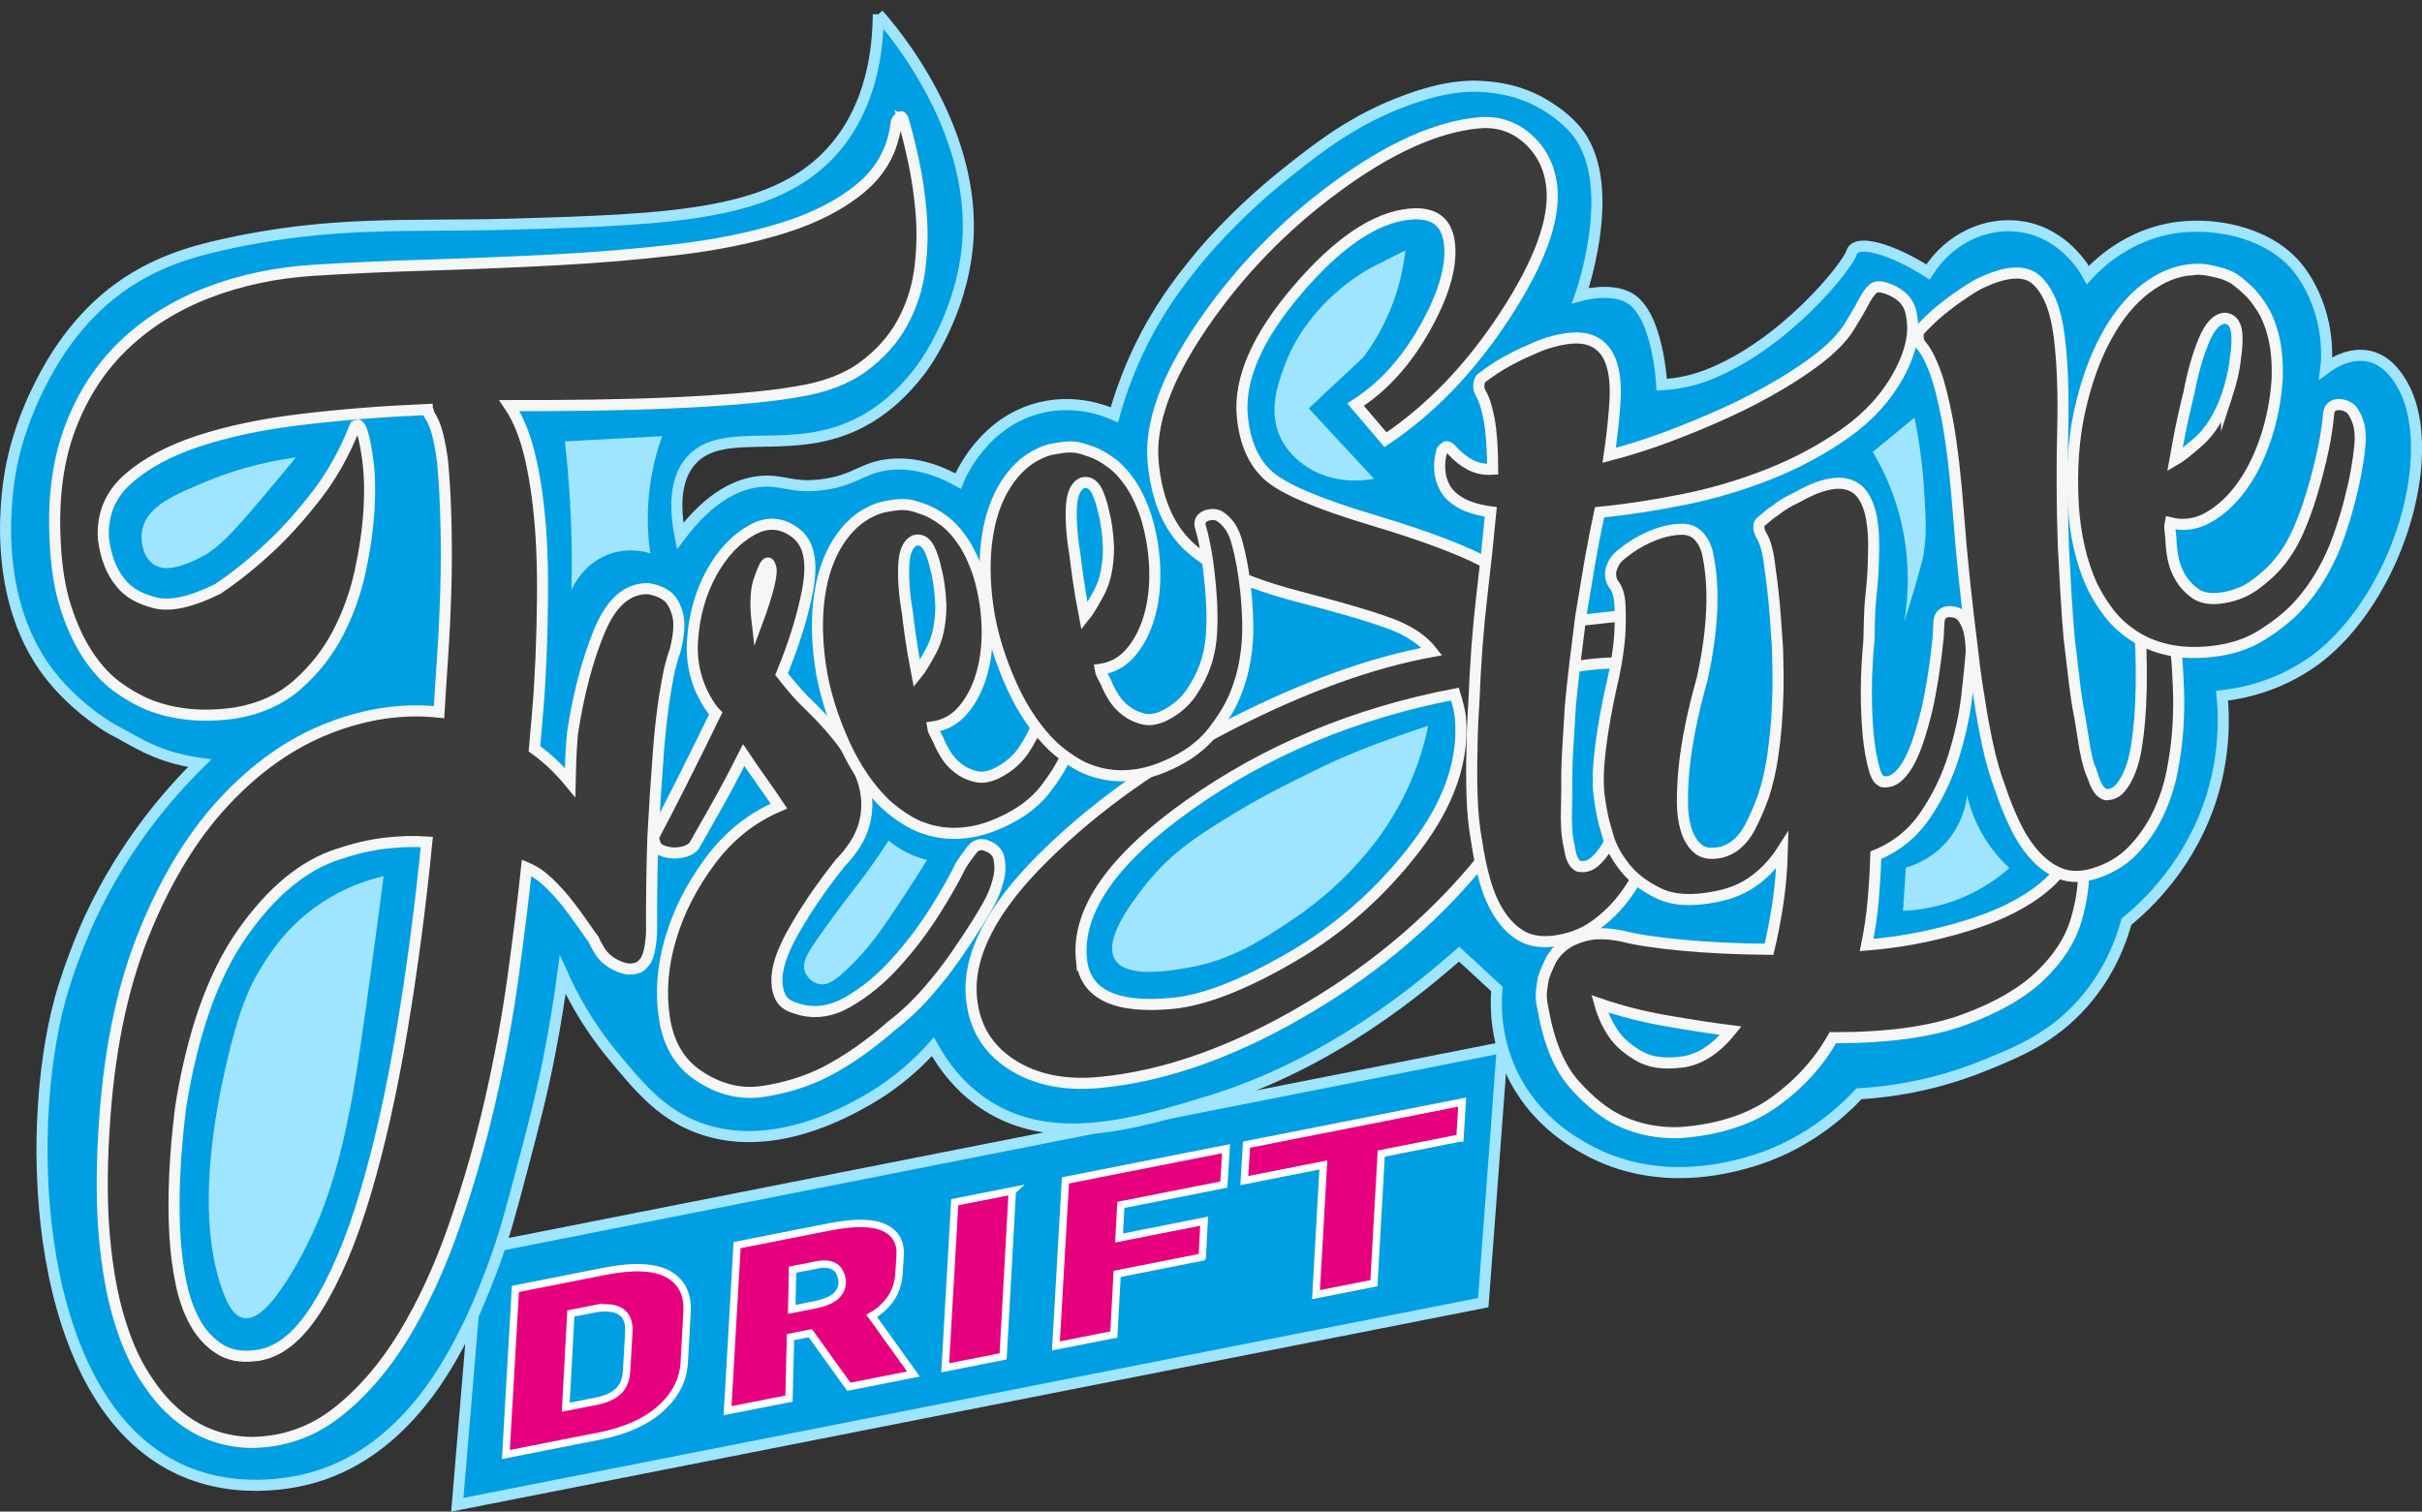 <svg xmlns="http://www.w3.org/2000/svg" id="_&#x421;&#x43B;&#x43E;&#x439;_2" data-name="&#x421;&#x43B;&#x43E;&#x439; 2" viewBox="0 0 655.53 409.2"><rect x="0" y="0" width="655.53" height="409.2" fill="#333333" stroke="none"/><defs><style>      .cls-1 {        fill: #009fe3;        stroke: #9fe5ff;      }      .cls-1, .cls-2 {        stroke-width: 3px;      }      .cls-1, .cls-2, .cls-3 {        stroke-miterlimit: 10;      }      .cls-2 {        fill: #3c3c3b;        stroke: #f6f6f6;      }      .cls-3 {        fill: #e6007e;        stroke: #fff;        stroke-width: 2px;      }      .cls-4 {        fill: #9fe5ff;      }    </style></defs><g id="_&#x421;&#x43B;&#x43E;&#x439;_1-2" data-name="&#x421;&#x43B;&#x43E;&#x439; 1"><g><path class="cls-1" d="M406.61,283.57c-92.35,18.23-184.7,36.46-277.04,54.69-1.93,23.03-3.86,46.06-5.79,69.09,92.56-18.24,185.12-36.47,277.68-54.71,1.72-23.02,3.44-46.04,5.16-69.07Z"></path><path class="cls-1" d="M237.72,3.87c-.09,10.11-1.94,24.51-11.57,35.97-15.52,18.47-43.06,19.6-88.69,20.86-26.87,.75-47.45-1.07-76.91,5.47-9.02,2-21.07,5.27-32.2,14.85-10.63,9.14-16.2,20.4-18.47,25.11-4.58,9.48-6.27,17.44-6.7,19.58-1.03,5.12-6.88,37.13,11.86,58.85,7.4,8.58,15.55,13,15.55,13,3.77,1.79,9.01,5.64,17,7.76,2.61,.69,4.85,1.08,6.45,1.3-8.54,8.41-20.46,22.15-29.64,41.84,0,0-5.03,10.79-8.1,21.94-10.02,36.4-7.3,108.74,32.11,127.25,16.96,7.97,34.32,2.95,36.94,2.16,25.02-7.47,37.12-32.26,41.64-41.51,3.01-6.15,6.06-14.37,6.53-15.64,2.98-8.08,4.65-14.32,7.86-26.48,3.21-12.14,5.29-20.04,7.47-31.27,1.66-8.56,2.74-15.78,3.44-21.03,2.49,5.56,6.64,13.44,13.42,21.65,7.11,8.62,13.03,15.79,22.91,19.61,19.86,7.67,40.47-4.12,46.24-7.42,8.28-4.74,14.04-10.32,17.63-14.36,2.57,4.64,6.98,11,14.33,15.78,18.28,11.88,40.95,4.96,60.32-.96,33.5-10.23,57.62-31.09,67.79-39.88h0s10.21,9.42,10.21,9.42c-.36,4.36-.45,12.84,3.72,22.07,6.01,13.3,16.9,19.4,20.93,21.58,18.59,10.05,37.41,4.91,42.74,3.46,15.8-4.32,25.93-13.7,30.61-18.72,14.79-.9,26.22-4.55,33.49-7.48,9.23-3.72,18.72-7.55,27.12-17.05,7.18-8.12,10.33-16.75,11.79-22.06,5.45-4.46,17.61-15.69,23.27-34.46,3.28-10.9,3.2-20.47,2.61-26.72,5.49-.62,14.87-2.49,24.18-8.96,2.47-1.72,7.32-5.4,12.69-12.61,15.13-20.31,20.27-49.58,11.42-63.48-1.08-1.7-3.55-5.58-8.12-6.76-5.61-1.45-10.74,2.11-12.07,3.1,.37-2.88,1.11-15.07-6.86-26.12-7.25-10.06-21.97-13.42-33.26-11.95-13.44,1.75-21.8,10.15-24.31,12.88-.7-1.3-6.17-11.03-17.52-13-9.83-1.7-20.07,3.11-25.75,12.2-9.83-6.3-19.5-9.05-20.64-5.33s-18.23,25.16-39.05,33.21c-5.19,2.01-9.77,2.5-12.38,2.64,0,0-.89-18.9-8.71-23.47-5.11-2.98-13.28-.7-13.28-.7,0,0,9.63-27.04,.57-42.13-2.83-4.72-7.53-7.76-9.3-8.9-7.32-4.74-14.44-5.31-17.74-5.54-3.9-.27-10.12-.13-20.56,3.69-14.09,5.15-23.44,12.46-32.36,19.55-14.53,11.56-23.14,22.15-25.08,24.57-3.91,4.88-9.65,12.15-14.9,23.06-3.38,7.03-5.47,13.3-6.77,17.99-2.9-1.27-10.53-4.13-19.74-1.99-15.61,3.62-21.92,18.35-22.57,19.94-7.95-4.44-14.17-4.92-18.44-4.5-7.44,.74-9.14,4.23-18.07,5.45-8.72,1.19-11.05-1.61-17.61-.78-5.38,.68-12.86,3.7-21.12,14.71-2.27-11.62,.26-17.3,2.9-20.34,9.05-10.41,28.73,.04,48.14-11.64,7.29-4.39,11.7-9.95,14.06-12.97,0,0,9.68-12.43,12.32-30.59,4.82-33.08-20.69-62.26-23.77-65.69Z"></path><g><path class="cls-2" d="M244.71,33.28c.83,2.83,1.72,6.44,2.65,10.82,.93,4.39,1.59,9.03,1.98,13.93,.39,4.9,.25,9.89-.42,14.98-.67,5.08-2.23,9.87-4.66,14.34-2.44,4.47-5.94,8.42-10.5,11.82-4.56,3.41-10.59,5.7-18.09,6.89-4.4,.76-9.51,1.37-15.32,1.85-5.82,.49-12.05,.87-18.69,1.16-6.65,.3-13.72,.49-21.2,.6-7.49,.1-15.01,.16-22.58,.14,2.51,3.69,4.44,8.61,5.81,14.77,1.36,6.16,2.28,13.07,2.76,20.72,.31,5.02,.44,10.42,.39,16.19-.05,5.77-.19,11.36-.42,16.78-.23,5.42-.54,10.3-.92,14.65-.38,4.35-.67,7.61-.85,9.78,3.41,2.43,6.63,5.47,9.65,9.13,.04-1.92,.1-3.73,.16-5.41,.06-1.68,.13-3.13,.22-4.34,.09-1.2,.18-2.41,.27-3.62,1.64-10.67,4.07-19.89,7.29-27.65,3.22-7.77,7.63-11.58,13.24-11.45,2.16,.35,3.93,1.08,5.32,2.19,1.22,1.13,2.11,2.81,2.66,5.06,.55,2.25,.3,5.45-.76,9.59-.29,.74-.53,1.47-.73,2.21-.2,.73-.44,1.59-.7,2.57-1.4,6.57-2.42,14.02-3.05,22.34-.64,8.33-1.14,16.1-1.51,23.33-.29,8.66-.4,17.32-.36,25.96-.25,3.86-.84,6.42-1.74,7.67-.61,.76-1.16,1.28-1.63,1.54-1.45,.57-2.84,.66-4.18,.26-1.34-.39-2.57-.98-3.69-1.75-1.12-.77-2.04-1.73-2.77-2.89-.73-1.15-1.29-2.2-1.68-3.14-.54-.69-1.44-1.95-2.7-3.79-1.27-1.84-2.71-3.8-4.31-5.86-1.61-2.06-3.36-3.99-5.26-5.8-1.91-1.8-3.86-3.12-5.87-3.96-.92,8.7-2.15,18.57-3.66,29.59-1.52,11.03-3.6,22.26-6.23,33.71-2.64,11.46-5.88,22.7-9.72,33.75-3.84,11.05-8.37,20.88-13.6,29.49-5.23,8.61-11.25,15.59-18.08,20.94-6.83,5.34-14.6,8.05-23.32,8.12-8.41-.2-15.68-3.23-21.8-9.09-2.62-2.48-5.17-5.75-7.65-9.79-2.48-4.04-4.6-9.08-6.37-15.09-1.77-6.02-3.04-13.14-3.8-21.38-.76-8.24-.82-17.78-.18-28.63,1.18-20.73,4.72-38.48,10.64-53.26,5.91-14.78,13.18-26.82,21.83-36.12,8.64-9.3,18.06-15.95,28.27-19.95,10.2-4,20.19-5.46,29.98-4.39,.24-4.1,.55-8.98,.94-14.65,.39-5.66,.68-11.57,.87-17.71,.19-6.14,.22-12.32,.07-18.56-.14-6.23-.45-11.86-.92-16.87-.33-2.62-.77-5.05-1.32-7.3-.55-2.25-1.37-4.18-2.46-5.79l-.02-.36c-.01-.24-.06-.36-.15-.35-.08,0-.13-.11-.14-.35-11.66,.49-22.88,1.37-33.67,2.64-10.79,1.27-20.21,3.24-28.28,5.9-8.07,2.66-14.48,6.13-19.23,10.38-4.76,4.26-6.93,9.62-6.53,16.08,.64,5,2.2,8.99,4.7,11.96,1.97,2.52,5.04,4.31,9.22,5.37,4.18,1.06,9.86-.19,17.05-3.76,4.74-3.18,9.44-6.95,14.11-11.32,3.89-3.6,7.97-8.12,12.24-13.55,4.27-5.43,7.83-11.71,10.68-18.86,.16,0,.32-.14,.47-.39,.16,0,.28-.07,.36-.2,.07-.12,.29,.05,.65,.5,.74,1.39,1.41,4.18,2,8.34,.59,4.17,.72,8.91,.39,14.21-.33,5.31-1.14,10.88-2.42,16.72-1.28,5.84-3.29,11.37-6,16.59-2.72,5.21-6.35,9.82-10.87,13.83-4.53,4.01-10.13,6.57-16.81,7.71-8.65,1.26-16.43,.55-23.35-2.15-3.04-1.25-5.98-2.93-8.83-5.03-2.85-2.1-5.45-4.94-7.81-8.52-2.36-3.57-4.36-7.89-5.99-12.96-1.63-5.06-2.59-11.19-2.87-18.37-.55-11.49,.83-21.6,4.15-30.34,3.32-8.73,8.12-16.11,14.4-22.15,6.28-6.03,13.84-10.77,22.66-14.2,8.83-3.43,18.48-5.47,28.96-6.13,9.5-.59,19.87-1.06,31.1-1.4,11.24-.34,22.52-.8,33.84-1.39,11.32-.58,22.38-1.51,33.16-2.78,10.79-1.27,20.45-3.25,29.01-5.95,8.56-2.69,15.53-6.31,20.93-10.85,5.4-4.54,8.53-10.31,9.42-17.34-.01-.24,.05-.48,.2-.73,.3-.5,.53-.75,.69-.76,.45-.75,.89-.29,1.32,1.36ZM69.12,366.99c6.05-.61,11.58-4.92,16.6-12.92,5.02-8,9.43-18.42,13.24-31.27,3.81-12.85,7.09-27.52,9.85-44.02,2.76-16.5,4.99-33.45,6.71-50.85-3.64-.25-7.46-.13-11.46,.35-4,.49-8.18,1.47-12.53,2.94-9.36,2.99-18.01,10.13-25.95,21.43-7.94,11.3-13.5,27.02-16.7,47.15-1.64,13.31-2.15,24.99-1.52,35.04,.27,4.31,.81,8.48,1.64,12.51,.83,4.03,2.08,7.56,3.75,10.58,1.67,3.02,3.83,5.41,6.5,7.16,2.66,1.76,5.95,2.39,9.87,1.91Z"></path><path class="cls-2" d="M267.13,228.95c1.85,.73,2.93,1.89,3.26,3.49,.32,1.6,.33,3.19,.02,4.76-.38,1.92-1.03,3.87-1.96,5.87-.9,1.82-2.21,4.1-3.92,6.84-1.72,2.75-3.71,5.75-5.98,9.02-2.27,3.27-4.86,6.57-7.78,9.89-2.92,3.33-6.08,6.28-9.48,8.88-5.91,5.19-11.88,9.36-17.94,12.52-5.22,2.6-10.86,4.35-16.92,5.25-6.06,.89-11.89-.56-17.49-4.37-4.97-3.33-7.99-8.45-9.09-15.36-1.09-6.91-.55-14.1,1.64-21.55,2.18-7.45,5.79-14.53,10.82-21.25,5.02-6.71,11.19-11.62,18.51-14.72l-1.9-2.82c-.7-1.04-1.69-2.46-2.97-4.25-1.28-1.79-2.84-4.04-4.66-6.75-2.66,5.28-5.17,9.99-7.52,14.15-2.36,4.16-4.22,7.46-5.61,9.91-.59,1.15-1.83,1.91-3.7,2.26-1.88,.36-3.66,.19-5.34-.5-.84-.34-1.38-.81-1.63-1.4-.25-.59-.42-1.08-.53-1.46-.07-.56,.03-1.08,.31-1.57,2.01-3.77,4.49-8.59,7.44-14.44,2.95-5.85,5.95-11.92,9-18.21-.45-.45-.97-1.09-1.52-1.93-3.65-5.42-5.23-11.48-4.73-18.18,.49-6.7,2.21-12.7,5.15-18.01,2.94-5.31,6.59-9.17,10.96-11.58,4.36-2.41,8.49-1.96,12.37,1.33,3.08,2.78,3.98,7.66,2.7,14.66-1.28,7-3.65,14.69-7.1,23.07,1.15,1.5,2.4,3.01,3.73,4.53,1.33,1.53,2.83,3.09,4.52,4.69,3.5,3.4,6.49,6.84,8.99,10.32,2.49,3.48,4.2,6.98,5.14,10.52,.94,3.54,.93,7.07-.03,10.59-.96,3.53-3.14,7.04-6.55,10.54-5.06,6.44-9.12,12.34-12.16,17.73-1.35,2.27-2.48,4.54-3.37,6.81-.9,2.27-1.4,4.39-1.52,6.36-.11,1.97,.18,3.7,.88,5.2,.7,1.5,2.08,2.54,4.14,3.12,4.57,1.62,9.2,1.12,13.88-1.5,4.68-2.62,9.04-6.15,13.08-10.62,4.04-4.46,7.64-9.19,10.79-14.19,3.15-5,5.5-9.16,7.06-12.48,.76-1.12,1.7-2.43,2.81-3.93,1.11-1.5,2.5-1.91,4.18-1.22Zm-61.5-72.35c-.54,1.35-.87,3-.98,4.97-.12,1.97-.02,4.25,.28,6.84,1.44-3.88,2.5-7.16,3.16-9.85,.66-2.68,.8-4.42,.42-5.22-.16-.57-.37-.89-.63-.94-.52-.1-1.27,1.29-2.25,4.18Z"></path><path class="cls-2" d="M235.69,138.51c1.03-.53,2.13-.94,3.29-1.23,1.03-.22,2.16-.41,3.39-.57,1.22-.16,2.45-.17,3.68-.01,1.1,.22,2.45,.62,4.06,1.21,1.61,.59,3.34,1.55,5.17,2.88,1.84,1.34,3.58,3.19,5.22,5.57,1.64,2.38,3.08,5.39,4.3,9.01,1.42,4.63,2.2,9.31,2.36,14.03,.16,4.73-.31,9.03-1.41,12.91-1.1,3.88-2.76,7.15-4.99,9.8-2.23,2.65-5.02,4.22-8.37,4.69,.06,.44,.23,.91,.48,1.41l1.06,2.05c.58,1.44,1.3,2.84,2.17,4.2,.87,1.37,1.98,2.56,3.34,3.59,1.35,1.03,2.92,1.76,4.69,2.18,1.77,.42,3.75,.06,5.95-1.07,2.97-1.54,5.3-3.58,7.02-6.12,1.71-2.54,2.98-5.05,3.82-7.54,.97-2.87,1.52-5.91,1.65-9.14,.13-2.59,.11-5.3-.04-8.14-.16-2.83-.4-5.51-.72-8.02-.32-2.83-.77-5.59-1.35-8.29-.19-1-.5-2.22-.92-3.66-.42-1.44,.11-2.46,1.6-3.08,1.55-.49,2.84-.37,3.87,.36,1.03,.73,1.9,1.62,2.61,2.67,.84,1.3,1.48,2.86,1.93,4.68,.39,1.38,.79,3.18,1.21,5.41,.42,2.23,.77,4.73,1.06,7.49,.29,2.77,.46,5.71,.53,8.83,.06,3.12-.17,6.24-.68,9.34-.58,3.61-1.62,7.15-3.1,10.6-1.29,2.88-3.16,5.9-5.61,9.06-2.45,3.16-5.74,5.82-9.87,7.96-3.74,1.94-7.24,3.16-10.5,3.67-3.26,.51-6.31,.47-9.14-.11-2.84-.58-5.39-1.54-7.64-2.9-2.26-1.35-4.32-2.88-6.19-4.6-4.25-4.1-7.9-9.39-10.93-15.87-3.48-7.66-5.7-14.94-6.67-21.86-.97-6.91-1.03-13.19-.19-18.83,.84-5.64,2.5-10.4,4.99-14.3,2.48-3.89,5.44-6.64,8.86-8.26Zm18.95,25.19c-.06-1.7-.21-3.4-.43-5.1-.23-1.69-.53-3.23-.92-4.61-.32-1.57-.77-3.07-1.35-4.5-1.03-2.62-2.48-3.68-4.35-3.18-1.87,.81-2.87,3.14-3,7-.13,3.85,.22,8.17,1.06,12.94,.06,.76,.3,2.65,.72,5.66,.42,3.02,1.01,6.53,1.79,10.55,.9-1.1,2.21-3.23,3.92-6.41,1.71-3.17,2.57-7.28,2.57-12.33Z"></path><path class="cls-2" d="M262.94,270.21c-1.09-11.53,5.44-24.27,19.58-38.22,14.14-13.94,31.08-25.95,50.83-36.03,19.75-10.07,37.82-16.6,54.22-19.59-2.22-2.85-5.52-5.18-9.89-7-4.37-1.81-13.21-4.46-26.53-7.95-13.32-3.49-22.91-7.81-28.78-12.98-5.87-5.17-9.29-12.92-10.26-23.25-.97-10.33,3.44-22.69,13.26-37.09,9.81-14.4,21.88-26.87,36.2-37.41,14.32-10.55,27.18-16.35,38.59-17.43,5.18-.49,9.66,.98,13.44,4.4,3.77,3.42,5.92,7.84,6.43,13.25,.82,8.74-3.41,20.22-12.7,34.46-9.29,14.24-20.08,25.46-32.34,33.67l-8.09-9.51c7.39-4.71,13.62-11.56,18.69-20.55,5.08-8.99,7.33-16.56,6.75-22.72-.58-6.16-4.18-8.93-10.79-8.3-9.31,.88-19.42,7.7-30.35,20.47-10.93,12.77-15.91,24.2-14.96,34.28,.66,6.98,2.97,12.29,6.93,15.93,3.96,3.64,13.46,7.71,28.51,12.21,15.04,4.5,25.84,8.67,32.4,12.5,6.55,3.83,11.12,9.05,13.69,15.66l21.25-2.3,1.21,12.83c-2.47-.16-5.28-.09-8.44,.21-3.16,.3-6.72,.83-10.66,1.59,1.44,15.27-4.45,31.43-17.68,48.47-13.22,17.04-29.72,31.42-49.5,43.14-19.78,11.71-38.56,18.41-56.35,20.08-9.5,.9-17.47-.75-23.91-4.93-6.43-4.19-10.02-10.16-10.75-17.91Zm29.75-10.58c.89,9.46,9.08,13.46,24.56,12,8.51-.8,19.24-4.95,32.18-12.45,12.95-7.5,24.09-17.32,33.44-29.44,9.34-12.13,13.47-24.03,12.37-35.71-.13-1.35-.62-3.4-1.46-6.14-26.93,5.17-50.82,15.11-71.68,29.83-20.86,14.72-30.66,28.69-29.42,41.92Z"></path><path class="cls-2" d="M281.06,122.92c1.03-.53,2.13-.94,3.29-1.23,1.03-.22,2.16-.41,3.39-.57,1.22-.16,2.45-.17,3.68-.01,1.1,.22,2.45,.62,4.06,1.21,1.61,.59,3.34,1.55,5.17,2.88,1.84,1.34,3.58,3.19,5.22,5.57,1.64,2.38,3.08,5.39,4.3,9.01,1.42,4.63,2.2,9.31,2.36,14.03,.16,4.73-.31,9.03-1.41,12.91-1.1,3.88-2.76,7.15-4.99,9.8-2.23,2.65-5.02,4.22-8.37,4.69,.06,.44,.23,.91,.48,1.41l1.06,2.05c.58,1.44,1.3,2.84,2.17,4.2,.87,1.37,1.98,2.56,3.34,3.59,1.35,1.03,2.92,1.76,4.69,2.18,1.77,.42,3.75,.06,5.95-1.07,2.97-1.54,5.3-3.58,7.02-6.12,1.71-2.54,2.98-5.05,3.82-7.54,.97-2.87,1.52-5.91,1.65-9.14,.13-2.59,.11-5.3-.04-8.14-.16-2.83-.4-5.51-.72-8.02-.32-2.83-.77-5.59-1.35-8.29-.19-1-.5-2.22-.92-3.66-.42-1.44,.11-2.46,1.6-3.08,1.55-.49,2.84-.37,3.87,.36,1.03,.73,1.9,1.62,2.61,2.67,.84,1.3,1.48,2.86,1.93,4.68,.39,1.38,.79,3.18,1.21,5.41,.42,2.23,.77,4.73,1.06,7.49,.29,2.77,.46,5.71,.53,8.83,.06,3.12-.17,6.24-.68,9.34-.58,3.61-1.62,7.15-3.1,10.6-1.29,2.88-3.16,5.9-5.61,9.06-2.45,3.16-5.74,5.82-9.87,7.96-3.74,1.94-7.24,3.16-10.5,3.67-3.26,.51-6.31,.47-9.14-.11-2.84-.58-5.39-1.54-7.64-2.9-2.26-1.35-4.32-2.88-6.19-4.6-4.25-4.1-7.9-9.39-10.93-15.87-3.48-7.66-5.7-14.94-6.67-21.86-.97-6.91-1.03-13.19-.19-18.83,.84-5.64,2.5-10.4,4.99-14.3,2.48-3.89,5.44-6.64,8.86-8.26Zm18.95,25.19c-.06-1.7-.21-3.4-.43-5.1-.23-1.69-.53-3.23-.92-4.61-.32-1.57-.77-3.07-1.35-4.5-1.03-2.62-2.48-3.68-4.35-3.18-1.87,.81-2.87,3.14-3,7-.13,3.85,.22,8.17,1.06,12.94,.06,.76,.3,2.65,.72,5.66,.42,3.02,1.01,6.53,1.79,10.55,.9-1.1,2.21-3.23,3.92-6.41,1.71-3.17,2.57-7.28,2.57-12.33Z"></path><path class="cls-2" d="M511.66,78.47c3.06,1.32,4.89,3.29,5.5,5.91,.61,2.63,.69,5.16,.25,7.62-.54,2.95-1.69,6.06-3.46,9.34-3.42,6.23-8.25,11.54-14.48,15.93-6.23,4.39-13.08,8.08-20.55,11.05-7.47,2.97-15.2,5.27-23.18,6.88-7.98,1.61-15.59,2.78-22.82,3.48-.96,4.44-1.86,9.08-2.69,13.89-.83,4.82-1.62,9.6-2.39,14.33-.61,4.71-1.14,9.05-1.62,13.02-.47,3.98-.87,7.66-1.18,11.05-.29,4.67-.54,8.81-.75,12.42-.2,3.62-.27,6.78-.21,9.48-.03,2.08-.06,4.07-.1,5.99-.07,1.77-.06,3.56,.05,5.38,.1,1.82,.34,3.5,.72,5.04,.36,2.5,.98,4.09,1.87,4.76,.38,.42,.8,.6,1.27,.54,1.29,.14,2.51-.27,3.65-1.24,1.14-.96,2.23-2.27,3.27-3.93,1.04-1.66,1.95-3.63,2.75-5.89,.79-2.26,1.5-4.56,2.13-6.88,1.45-5.47,2.71-11.78,3.76-18.95,.16-1.14,.31-2.56,.47-4.25,.16-1.7,1.03-2.57,2.61-2.64,1.76,.07,3.05,.68,3.85,1.84,.8,1.16,1.38,2.43,1.74,3.82,.4,1.7,.51,3.6,.33,5.69-.22,1.79-.55,4.3-.96,7.55-.42,3.25-1.08,6.73-1.98,10.45-.91,3.72-2.12,7.52-3.64,11.4-1.52,3.89-3.48,7.47-5.88,10.76-2.4,3.29-5.23,6.09-8.49,8.38-3.26,2.29-7.09,3.68-11.49,4.14-3.31,.31-6.09-.21-8.35-1.56-2.27-1.35-4.22-3.31-5.86-5.86-1.64-2.55-2.94-5.56-3.91-9.01-.97-3.45-1.72-7.05-2.25-10.8-.66-3.57-1.07-7.54-1.21-11.9-.14-4.36-.15-8.39-.04-12.07,.02-4.31,.2-8.72,.51-13.23,.41-10.58,1.12-20.17,2.13-28.76,1.01-8.59,1.83-16.28,2.46-23.07-3.42-.47-6.12-1.28-8.12-2.43-2-1.15-3.43-2.5-4.28-4.05-.86-1.55-1.33-3.2-1.42-4.94-.09-1.74,.08-3.36,.5-4.86-.02-.15,.03-.32,.17-.5,.13-.18,.49-.47,1.07-.87,.47-.07,.99,.26,1.57,.97,1.52,1.7,3.18,3.02,4.99,3.96,1.81,.94,3.81,1.33,6.03,1.18-.04-5.89-.37-10.43-.98-13.61-.61-3.18-1.33-5.43-2.15-6.75-.42-.74-.64-1.38-.63-1.94,0-.56,.06-1,.17-1.34,.09-.49,.28-.84,.57-1.04,2.3-1.76,4.52-3.23,6.67-4.42,2.14-1.18,4.04-2.13,5.7-2.84,1.94-.91,3.75-1.65,5.43-2.21,4.89-1.49,8.67-1.79,11.35-.9,2.68,.9,4.57,2.74,5.69,5.53,1.11,2.79,1.55,6.4,1.3,10.82-.25,4.42-.78,9.4-1.58,14.93,5.38-1.4,10.8-3.13,16.24-5.18,5.45-2.05,10.68-4.23,15.69-6.53,5.01-2.3,9.65-4.72,13.92-7.24,4.26-2.52,7.91-4.95,10.92-7.29,3.73-2.92,6.44-5.74,8.13-8.45,1.69-2.71,3-4.97,3.94-6.78s1.84-3.05,2.7-3.73c.86-.68,2.39-.54,4.6,.42Z"></path><path class="cls-2" d="M561.18,232.86c.69,.17,1.27,.4,1.75,.7,.47,.3,.78,1.08,.91,2.36,.2,3.71-.45,8.14-1.96,13.31-1.51,5.16-4.7,10.1-9.57,14.82-4.88,4.71-11.79,8.72-20.75,12-8.96,3.29-20.79,4.91-35.49,4.87-3.83,6.76-9.08,12.54-15.72,17.34-6.65,4.8-15.2,7.58-25.63,8.35-5.83,.2-11.22-.85-16.15-3.14-4.21-1.97-8.35-5.26-12.44-9.87-4.08-4.61-6.91-11.39-8.48-20.33-.29-1.24-.45-2.31-.49-3.19-.04-.89,0-1.76,.14-2.6,.13-.85,.26-1.7,.39-2.54,.37-1.23,.97-2.71,1.79-4.45,.82-1.74,2.07-3.25,3.73-4.53,1.66-1.28,3.77-2.22,6.33-2.81s5.72-.5,9.49,.26c3.65,.95,8.98,1.77,15.99,2.44,7.01,.67,14.94,1.05,23.77,1.14,.92-3.8,1.72-7.95,2.4-12.43,.68-4.48,1.09-9.27,1.22-14.36-2.04,3.19-4.52,5.88-7.45,8.07-2.92,2.19-6.42,3.68-10.49,4.45-6.39,1.31-11.56,1.02-15.51-.87-3.94-1.89-7.02-4.24-9.22-7.06-2.2-2.82-3.68-5.53-4.44-8.13-.76-2.6-1.16-3.98-1.2-4.13-.57-2.48-1-4.87-1.29-7.17-.28-2.3-.32-4.95-.11-7.93,.21-2.99,.63-6.47,1.27-10.45,.64-3.98,1.6-8.82,2.9-14.51,.76-3.76,1.27-7.23,1.52-10.39,.17-2.81,.19-5.55,.07-8.22-.12-2.67-.73-4.61-1.83-5.82-.26-.43-.46-.95-.61-1.57-.32-1.4,.05-2.95,1.13-4.67,.47-.76,1.73-1.87,3.77-3.32,2.03-1.45,4.29-2.66,6.75-3.64,2.47-.97,4.92-1.5,7.35-1.57,2.43-.07,4.28,.89,5.56,2.88,.42,.39,.9,1.43,1.45,3.1,2.14,9.3,1.69,20.84-1.34,34.6-2.61,9.26-4.24,17.39-4.91,24.4-.29,3.01-.43,5.94-.42,8.79,0,2.86,.33,5.35,.99,7.49,.65,2.14,1.65,3.82,3,5.06,1.35,1.24,3.2,1.67,5.56,1.29,1.12-.1,2.4-.55,3.85-1.38,1.99-1.27,3.64-3.16,4.94-5.67,1.3-2.5,2.5-5.27,3.6-8.3,1.15-3.53,2-7.28,2.55-11.24,.56-3.96,.93-7.81,1.14-11.53,.2-3.72,.28-7.09,.25-10.1-.04-3.01-.09-5.33-.13-6.95-.42-6.76-.82-11.89-1.22-15.39-.4-3.5-.65-5.48-.76-5.95-.26-2.55-.61-4.59-1.04-6.13-.44-1.53-.9-2.65-1.38-3.35-.56-1.01-.78-1.94-.64-2.79,.08-.34,.26-.63,.54-.86,1.49-1.32,2.8-2.36,3.94-3.11,1.53-1.17,2.91-2.06,4.16-2.67,1.25-.61,2.38-1.2,3.39-1.76,1.17-.59,2.2-1.08,3.1-1.45,3.15-1.21,5.78-1.66,7.9-1.33,2.12,.33,3.78,1.34,4.98,3.02,1.2,1.68,2.04,3.9,2.51,6.65,.47,2.75,.63,5.94,.49,9.56-.03,3.43-.23,6.83-.6,10.18l-.36,3.76c-.06,1.16-.12,2.52-.16,4.08-.05,1.57-.09,3.33-.13,5.3-.39,4.01-.61,7.98-.68,11.91-.06,3.28,.02,6.85,.26,10.72,.24,3.86,.71,7.35,1.43,10.45,.32,1.4,.65,2.46,.98,3.2,.33,.74,.69,1.23,1.07,1.47,.42,.39,.86,.54,1.32,.43,1.31,.03,2.54-.5,3.68-1.58,1.14-1.08,2.16-2.49,3.06-4.26,.9-1.76,1.73-3.83,2.49-6.21,.76-2.38,1.43-4.78,2.02-7.2,1.3-5.69,2.33-12.21,3.09-19.57,.06-1.15,.13-2.6,.23-4.34,.09-1.74,.93-2.7,2.51-2.91,1.78-.08,3.08,.44,3.91,1.55,.83,1.12,1.4,2.37,1.73,3.77,.39,1.71,.59,3.62,.59,5.74-.21,2.66-.61,6.59-1.2,11.79-.6,5.2-1.79,10.66-3.58,16.38-1.79,5.72-4.36,11.03-7.72,15.95-3.36,4.92-7.8,8.5-13.32,10.75-.11,3.78-.34,7.75-.69,11.91-.35,4.16-.95,8.3-1.79,12.41,5.45-.44,10.82-1.23,16.11-2.36,5.29-1.14,10.27-2.53,14.96-4.18,4.68-1.65,8.95-3.7,12.79-6.13,3.85-2.44,7.01-5.33,9.51-8.68,.24-.38,.49-.69,.77-.91,.55-.46,1.15-.67,1.81-.66Zm-106.43,54.7c4.95-.49,9.52-3.34,13.71-8.55-5.05-.64-10.8-1.52-17.26-2.64-6.46-1.12-12.53-2.67-18.21-4.62,.94,3.37,2.36,6.32,4.24,8.82,1.62,2.08,3.84,3.89,6.64,5.45,2.81,1.56,6.44,2.07,10.88,1.54Z"></path><path class="cls-2" d="M566.52,210.4c.8,2.42,1.7,3.88,2.7,4.38,.45,.35,.9,.46,1.36,.31,1.31-.09,2.44-.72,3.4-1.88,.96-1.15,1.8-2.65,2.54-4.48,.73-1.83,1.29-3.95,1.68-6.33,.38-2.39,.68-4.79,.89-7.21,.47-5.68,.59-12.17,.36-19.47-.05-1.16-.15-2.59-.29-4.3-.15-1.71,.56-2.74,2.12-3.09,1.76-.24,3.14,.14,4.15,1.14,1,1.01,1.8,2.17,2.41,3.48,.7,1.62,1.15,3.48,1.34,5.59,.15,1.96,.29,4.56,.43,7.78,.14,3.22,.1,6.75-.14,10.6-.24,3.85-.77,7.84-1.58,11.96-.82,4.13-2.12,8.03-3.92,11.73-1.8,3.69-4.11,6.97-6.93,9.83-2.83,2.86-6.38,4.91-10.66,6.16-3.22,.89-6.08,.88-8.57-.06-2.49-.94-4.77-2.53-6.85-4.77-2.08-2.24-3.91-4.99-5.49-8.24-1.58-3.25-2.96-6.69-4.16-10.31-1.3-3.43-2.41-7.29-3.33-11.59-.92-4.3-1.65-8.29-2.19-11.97-.74-4.28-1.36-8.68-1.85-13.21-1.77-13.99-3.05-26.22-3.82-36.69-.78-10.46-1.78-19.1-3.02-25.9-1.14-5.99-2.3-10.51-3.47-13.56-1.17-3.04-2.31-5.22-3.42-6.54-.55-.65-.88-1.26-.98-1.81-.1-.55-.12-1-.07-1.36,0-.5,.13-.88,.38-1.13,1.97-2.16,3.91-4.01,5.83-5.57,1.91-1.55,3.63-2.83,5.14-3.83,1.76-1.25,3.43-2.3,4.99-3.16,7.36-3.6,12.6-3.95,15.74-1.05,3.13,2.9,5.16,7.89,6.07,14.96,.91,7.07,1.24,15.68,.98,25.81-.26,10.14-.2,20.59,.18,31.36,.24,4.78,.48,9.19,.72,13.21,.24,4.03,.51,7.75,.8,11.17,.54,4.68,1.03,8.83,1.47,12.46s.94,6.77,1.48,9.44c.34,2.07,.67,4.05,.96,5.96,.24,1.77,.58,3.54,1,5.32,.42,1.79,.96,3.42,1.61,4.87Z"></path><path class="cls-2" d="M593.16,72.97c1.26-.14,2.55-.11,3.85,.07,1.14,.2,2.37,.46,3.69,.8,1.31,.34,2.57,.84,3.76,1.51,1.04,.69,2.26,1.68,3.68,2.97,1.42,1.29,2.8,3.02,4.16,5.19,1.35,2.18,2.4,4.86,3.15,8.06,.74,3.2,1.03,6.97,.86,11.31-.37,5.48-1.4,10.75-3.09,15.82-1.7,5.07-3.87,9.42-6.51,13.06-2.65,3.65-5.63,6.41-8.95,8.29-3.32,1.88-6.79,2.37-10.4,1.48-.11,.49-.13,1.06-.06,1.69l.28,2.61c.03,1.76,.22,3.54,.58,5.34,.35,1.8,1.02,3.53,2,5.19,.98,1.66,2.29,3.08,3.94,4.26,1.65,1.18,3.81,1.63,6.5,1.34,3.64-.39,6.83-1.58,9.58-3.55,2.75-1.98,5.04-4.1,6.87-6.38,2.12-2.63,3.87-5.62,5.27-8.97,1.15-2.68,2.2-5.56,3.15-8.62,.95-3.06,1.75-5.99,2.41-8.78,.78-3.12,1.41-6.23,1.87-9.32,.2-1.14,.36-2.56,.5-4.25,.14-1.69,1.08-2.55,2.84-2.59,1.77,.13,3.05,.79,3.81,1.99,.77,1.2,1.31,2.5,1.62,3.91,.34,1.73,.39,3.64,.14,5.75-.15,1.62-.44,3.69-.89,6.22-.45,2.53-1.07,5.32-1.86,8.36-.79,3.05-1.77,6.23-2.93,9.56-1.17,3.33-2.62,6.53-4.37,9.59-2.01,3.58-4.46,6.88-7.33,9.91-2.45,2.51-5.55,4.92-9.3,7.25-3.75,2.32-8.16,3.76-13.22,4.31-4.59,.5-8.65,.33-12.18-.49-3.53-.82-6.63-2.12-9.3-3.92-2.68-1.79-4.9-3.87-6.67-6.24-1.78-2.37-3.28-4.84-4.52-7.43-2.74-6.1-4.38-13.21-4.94-21.31-.55-9.54,.04-18.17,1.77-25.88,1.73-7.71,4.13-14.37,7.21-19.98,3.07-5.61,6.64-9.96,10.72-13.04,4.07-3.08,8.17-4.76,12.3-5.05Zm9.48,34.5c.6-1.82,1.12-3.68,1.56-5.57,.43-1.88,.73-3.64,.87-5.26,.29-1.79,.42-3.56,.39-5.32-.03-3.2-1.09-4.92-3.2-5.18-2.23,.08-4.17,2.13-5.82,6.15-1.65,4.02-2.98,8.72-4,14.11-.23,.83-.73,2.92-1.48,6.28-.76,3.36-1.53,7.33-2.32,11.89,1.36-.78,3.53-2.5,6.53-5.14,2.99-2.64,5.48-6.63,7.47-11.97Z"></path></g><path class="cls-4" d="M103.83,237.16c-.58,4.54-1.43,11.09-2.5,18.98-3.29,24.23-4.98,36.57-7.36,47.8-2.58,12.15-6.43,26.79-15.6,41.56-4.55,7.32-8.73,11.97-12.38,11.3-2.85-.52-4.51-4.11-5.55-6.85-7.79-20.53-2.06-49.32,.63-61.1,3.56-15.61,6.42-21.64,9.24-26.31,2.5-4.14,7.12-11.61,16.21-17.8,6.7-4.56,13.15-6.6,17.32-7.57Z"></path><path class="cls-4" d="M309.96,239.64c7.19-9.21,15.6-14.3,25.38-20.22,5.47-3.31,10.07-5.62,15.17-8.19,5.43-2.73,11.18-5.62,19.03-8.7,7.7-3.02,17.01-6.06,17.01-6.06h0c-.87,4.26-2.36,9.71-5,15.71-.96,2.19-3.36,7.37-7.56,13.4-1.02,1.46-5.67,8.04-13.63,15.18-1.61,1.44-5.6,4.92-11.39,8.76-7.31,4.85-15.8,10.48-27.44,12.45-5.31,.9-16.65,2.83-19.75-2.18-3.34-5.41,4.82-15.86,8.18-20.16Z"></path><path class="cls-4" d="M80.1,123.81c-10.36,1.43-18.43,4.14-23.92,6.4-9.03,3.71-16.27,6.8-17.62,13.01-.72,3.32,.2,7.68,3.03,9.57,3.4,2.28,8.27,.13,11.21-1.17,5.71-2.52,9.26-6.24,19.32-18.21,3.17-3.77,5.87-7.04,7.98-9.6Z"></path><path class="cls-4" d="M380.38,67.76h0c-.46,4.2-1.53,9.91-4.15,16.23-2.23,5.38-4.91,9.6-7.19,12.68-4.94,4.63-9.88,9.26-14.82,13.89,5.89,6.35,11.78,12.7,17.68,19.06-2.14,.4-11.35,1.88-19.15-3.91-1.29-.96-4.42-3.34-6.31-7.54-3.2-7.12-.54-14.36,1.2-19.09,5.55-15.1,18.37-23.97,23.86-26.81,0,0,.5-.26,8.89-4.51Z"></path><path class="cls-4" d="M152.88,119.49c8.78-.47,17.56-.94,26.34-1.42-1.43,3.98-2.94,9.36-3.58,15.86-.62,6.32-.23,11.76,.36,15.87-1.67-.52-5.64-1.48-10.25-.09-7.49,2.27-10.61,8.92-11.09,10.01,.18-6.92,.12-14.33-.28-22.17-.33-6.35-.85-12.38-1.5-18.07Z"></path><path class="cls-4" d="M240.53,227.53c-3.32,5.14-6.25,9.12-8.29,11.76-1.22,1.59-5.23,6.73-9.73,13.05-3.96,5.56-5.56,8.16-4.66,10.69,.59,1.65,2.15,3.01,3.81,3.36,2.24,.47,4.51-.94,8.3-4.67,4.89-4.8,7.98-9.2,9.56-11.49,6.09-8.79,11.4-17.45,11.4-17.45-1.44-.34-3.22-.89-5.16-1.83-2.26-1.1-3.99-2.36-5.23-3.42Z"></path><path class="cls-4" d="M506.88,122.34c3.77-3.09,7.54-6.19,11.3-9.28,1.64,8.09,2.33,14.97,2.63,20.09,.46,7.8,.69,11.7-.23,17.18,0,0-.54,3.25-5.17,17.95h0c1.14-7.01,2.01-18.75-2.25-32.04-1.78-5.55-4.07-10.19-6.29-13.9Z"></path><path class="cls-4" d="M515.84,234.87c2.09-.6,6.45-2.16,10.33-6.21,5.01-5.24,6-11.29,6.24-13.36,.67,2.93,2,7.14,4.77,11.62,2.23,3.6,4.7,6.24,6.67,8.05-2.64,2.34-6.69,5.4-12.23,7.81-6.69,2.91-12.71,3.63-16.55,3.78,.26-3.9,.51-7.79,.77-11.69Z"></path><g><path class="cls-3" d="M163.76,344.14c7.56-1.49,13.22-1.25,16.96,.71,2.76,1.51,4.43,3.74,5.01,6.71,.21,1.07,.29,2.22,.23,3.46l-.77,13.88c-.27,4.69-2.4,8.82-6.37,12.4-3.97,3.58-9.54,6.07-16.7,7.48l-25.2,4.97,2.58-44.82,24.25-4.79Zm-3.63,10.32l-5.63,1.11-1.38,25.38,8.23-1.62c2.71-.54,4.73-1.46,6.07-2.77,1.33-1.31,2.06-3.16,2.18-5.57l.59-10.21c.06-.91,.02-1.73-.12-2.44-.74-3.75-4.06-5.05-9.94-3.88Z"></path><path class="cls-3" d="M224.63,332.12c6.58-1.3,11.45-1.23,14.61,.19,2.38,1.09,3.79,2.78,4.24,5.07,.16,.79,.2,1.64,.14,2.55l-.3,4.86c-.19,2.7-.98,5.01-2.37,6.93-1.39,1.92-3.06,3.42-5.01,4.5l11.29,15.74-17.49,3.45-10.42-14.5-5.37,1.06-.4,16.64-16.63,3.28,2.58-44.82,25.11-4.96Zm-3.63,10.32l-6.49,1.28-.22,10.75,6.06-1.2c3.06-.6,5.15-1.54,6.28-2.81,1.13-1.27,1.53-2.73,1.2-4.39-.63-3.2-2.91-4.41-6.84-3.64Z"></path><path class="cls-3" d="M273.99,322.38l-2.49,44.8-15.67,3.09,2.58-44.82,15.59-3.08Z"></path><path class="cls-3" d="M325.39,340.3l-23.03,4.55-.9,16.42-15.67,3.09,2.58-44.82,43.47-8.58-.6,9.72-27.88,5.5-.48,8.96,23.03-4.55-.51,9.7Z"></path><path class="cls-3" d="M395.14,308.07l-21.3,4.21-1.98,35.1-15.67,3.09,1.98-35.1-21.39,4.22,.6-9.72,58.37-11.52-.6,9.72Z"></path></g></g></g></svg>